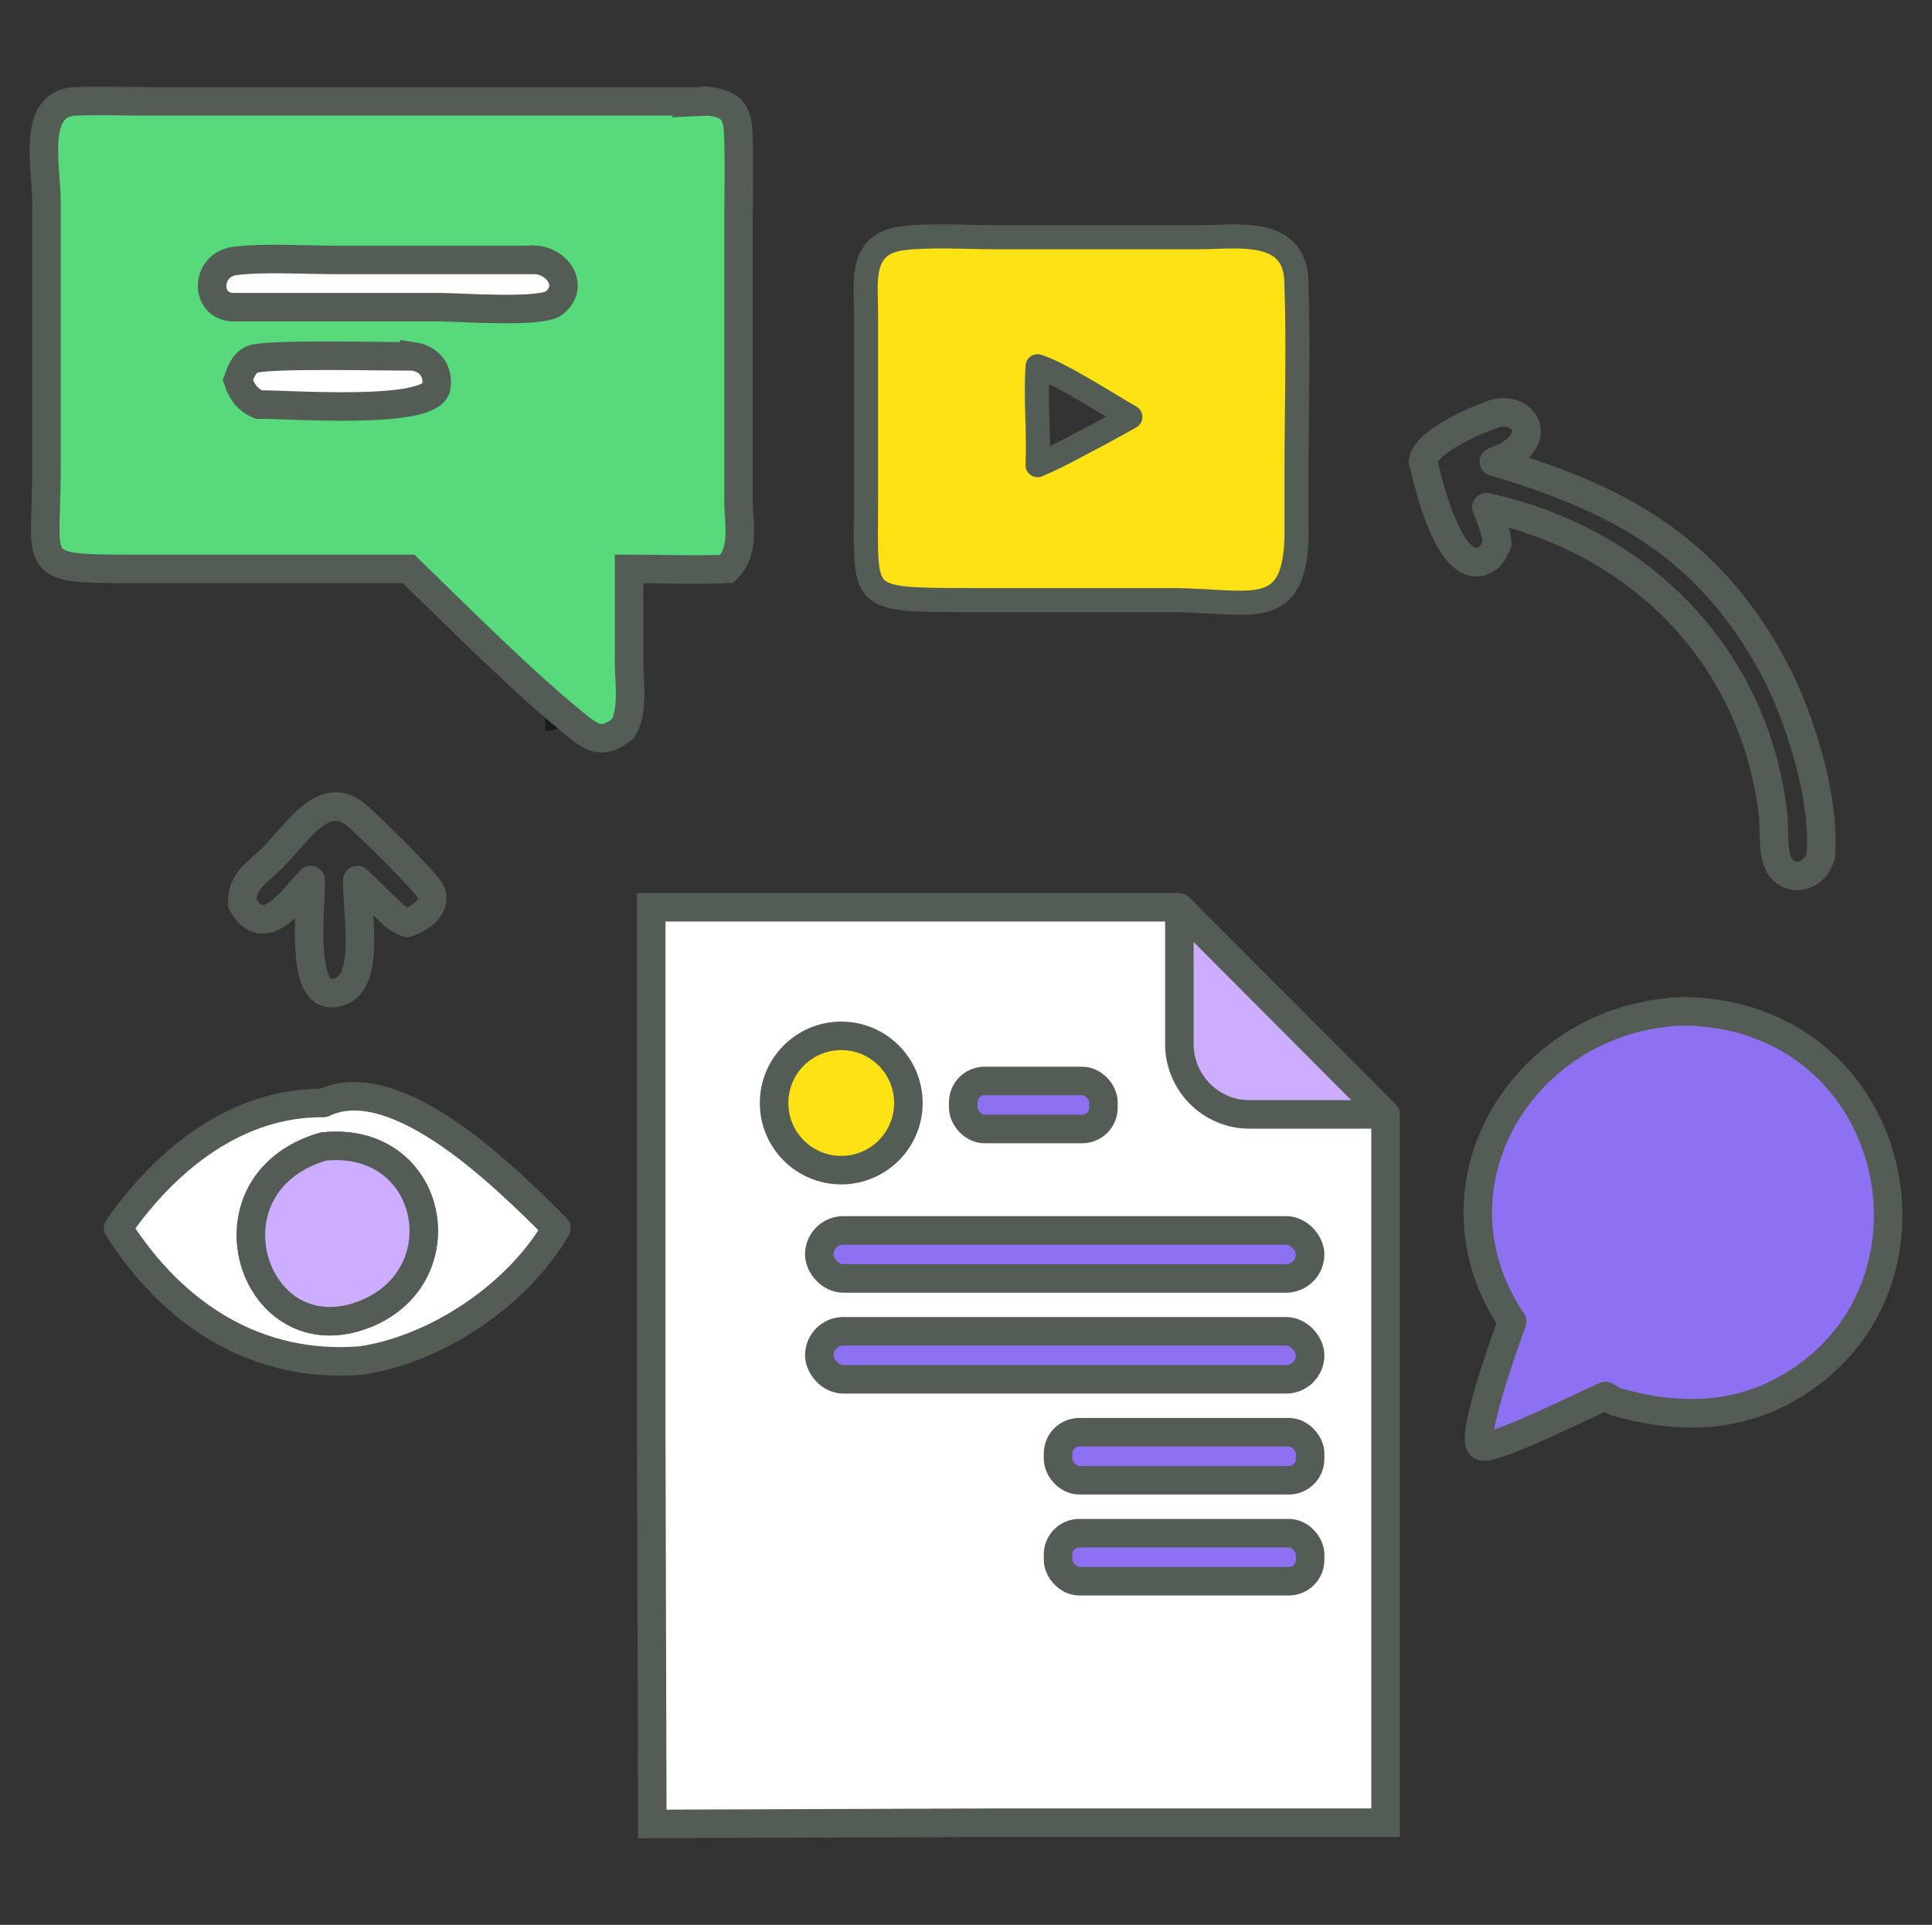 <?xml version="1.0" encoding="UTF-8"?>
<svg id="Layer_1" data-name="Layer 1" xmlns="http://www.w3.org/2000/svg" width="271" height="270" viewBox="0 0 271 270">
  <rect x="0" y="0" width="271" height="270" fill="#333333" stroke="none"/>
  <defs>
    <style>
      .cls-1 {
        fill: #8e71f3;
      }

      .cls-1, .cls-2, .cls-3, .cls-4, .cls-5, .cls-6, .cls-7, .cls-8, .cls-9 {
        stroke: #535d56;
      }

      .cls-1, .cls-2, .cls-3, .cls-4, .cls-10, .cls-6, .cls-7, .cls-8, .cls-9 {
        stroke-width: 4px;
      }

      .cls-1, .cls-4, .cls-5, .cls-6, .cls-7, .cls-9 {
        stroke-linejoin: round;
      }

      .cls-1, .cls-4, .cls-6, .cls-7 {
        stroke-linecap: round;
      }

      .cls-2 {
        fill: #56da7b;
      }

      .cls-2, .cls-3, .cls-8 {
        stroke-miterlimit: 8;
      }

      .cls-3, .cls-7 {
        fill: #cdadff;
      }

      .cls-4, .cls-10, .cls-8 {
        fill: #fff;
      }

      .cls-5 {
        stroke-width: 3.38px;
      }

      .cls-5, .cls-9 {
        fill: #ffe214;
      }

      .cls-10 {
        stroke: #535d56;
        stroke-miterlimit: 10;
      }

      .cls-6 {
        fill: none;
      }

      .cls-7 {
        fill-rule: evenodd;
      }

      .cls-11 {
        fill: #181b19;
        stroke-width: 0px;
      }
    </style>
  </defs>
  <path class="cls-5" d="M167.76,33.28c5.38.04,13.81-1.59,14.08,6.1.31,8.73.03,17.56.03,26.3v8.71c.02,13.08-6.39,9.79-17.62,9.79h-28.49c-15.53-.08-14.28.17-14.28-13.89v-26.43c-.02-4.29-.9-9.48,4.76-10.38,3.55-.57,9.79-.2,13.55-.2h27.97ZM145.54,65.24c2.99-1.23,5.84-2.91,8.72-4.39,1.43-.79,2.88-1.56,4.29-2.37-3.22-1.82-9.81-6.1-13.01-7.11-.29,4.6.19,9.27,0,13.88Z"/>
  <path class="cls-11" d="M76.48,100.08c3.51.2,3.29,2.48,0,2.39v-2.39Z"/>
  <path class="cls-1" d="M235.79,141.85c30.96.1,39.34,39.49,14.58,53.1-7.54,4.15-15.71,3.98-23.78,1.66l-1.38-.79c-2.92,1.23-15.12,7.39-17.26,7.08-1.54-.22.78-8.14,4.16-17.53-12.76-18.94,1.41-42.51,23.68-43.51Z"/>
  <g>
    <path class="cls-4" d="M45.36,154.72c10.46-5.01,26.34,11.26,32.69,17.54-5.39,9.35-16.74,16.98-27.36,18.58-14.59,1.18-26.3-6.33-34.12-18.58,6.67-9.57,16.57-17.64,28.79-17.54ZM49.36,184.93c15.6-4.18,12.19-25.79-4-24.1-17.08,4.98-10.5,27.8,4,24.1Z"/>
    <path class="cls-3" d="M45.36,160.83c16.19-1.69,19.6,19.92,4,24.1-14.5,3.7-21.08-19.12-4-24.1Z"/>
  </g>
  <path class="cls-6" d="M34.02,126.81c-.26-3.16,2.08-4.4,4.1-6.38,3.52-3.45,7.17-9.9,11.79-6.16,1.4,1.14,10.1,9.64,10.55,10.88.81,2.18-1.66,3.75-3.36,4.3-.88-.33-1.47-.72-2.15-1.34-1.63-1.53-3.16-3.13-4.82-4.66-.2,4.5,2.31,15.67-3.62,15.86-4.59.13-2.77-13.26-2.93-15.86-2.44,2.48-6.45,8.86-9.61,3.29l.03.07Z"/>
  <path class="cls-6" d="M255.38,120.14c.75-7.92-2.96-19.81-6.71-26.71-9.22-16.94-21.86-23.55-39.12-28.67,7.72-2.74,4.23-8.14-.07-6.68-2.25.78-9.54,3.81-9.87,6.68.91,3.75,3.78,15.83,8.5,13.88,1.07-.46,1.47-1.43,1.92-2.44-.23-1.79-.85-3.36-1.53-5.05,21.4,4.66,37.59,20.75,40.2,43.06.23,2.02-.1,5.18.78,6.97,1.34,2.7,5.08,2.02,5.86-1.07l.03.03Z"/>
  <g>
    <polyline class="cls-8" points="194.35 156.12 194.35 255.67 139.84 255.67 91.5 255.85 91.35 202.21 91.35 127.26 165.49 127.26"/>
    <circle class="cls-9" cx="118" cy="154.72" r="9.42"/>
    <path class="cls-7" d="M194.35,156.32h-19.1c-5.42,0-9.82-4.45-9.82-9.86v-19.16l28.92,29.02h0Z"/>
    <rect class="cls-1" x="114.92" y="172.59" width="68.85" height="6.74" rx="3.37" ry="3.37"/>
    <rect class="cls-1" x="114.92" y="186.74" width="68.85" height="6.74" rx="3.37" ry="3.37"/>
    <rect class="cls-1" x="148.41" y="200.9" width="35.36" height="6.74" rx="2.99" ry="2.99"/>
    <rect class="cls-1" x="148.41" y="215.06" width="35.36" height="6.74" rx="2.99" ry="2.99"/>
    <rect class="cls-1" x="135.11" y="151.63" width="19.67" height="6.74" rx="2.99" ry="2.99"/>
  </g>
  <g>
    <path class="cls-2" d="M99.27,14.22H20.9c-3.42,0-6.96-.14-10.38,0-6.16.32-4,9.19-4,14.1v38.18c-.07,12.98-2.34,13.3,11.72,13.3h16.22s22.85,0,22.85,0c7.07,6.85,16.33,16.19,23.97,22.28,2.31,1.84,3.64,2.05,6.09.14,1.55-2.45.87-6.63.87-9.41v-13.01c4.54,0,9.19.18,13.73,0,2.6-2.6,1.62-6.31,1.62-9.66V31.59c0-4.29.14-8.65-.04-12.94-.14-3.1-1.08-4.07-4.25-4.47l-.04.04Z"/>
    <path class="cls-10" d="M58.02,50.01c-3.35,0-20.73-.43-22.64.4-1.19.54-1.62,1.8-2.02,2.92.54,1.59,1.33,2.74,2.92,3.42,4-.07,24.19,1.55,24.91-2.42.4-2.27-.97-4-3.17-4.33Z"/>
    <path class="cls-10" d="M75.15,36.46h-28.15c-4.04,0-10.17-.36-14.02.14-4.22.54-4.29,6.38-.29,6.49h29.02c2.67,0,14.17.87,16.01-.58,2.92-2.34.54-5.84-2.56-6.06h0Z"/>
  </g>
</svg>